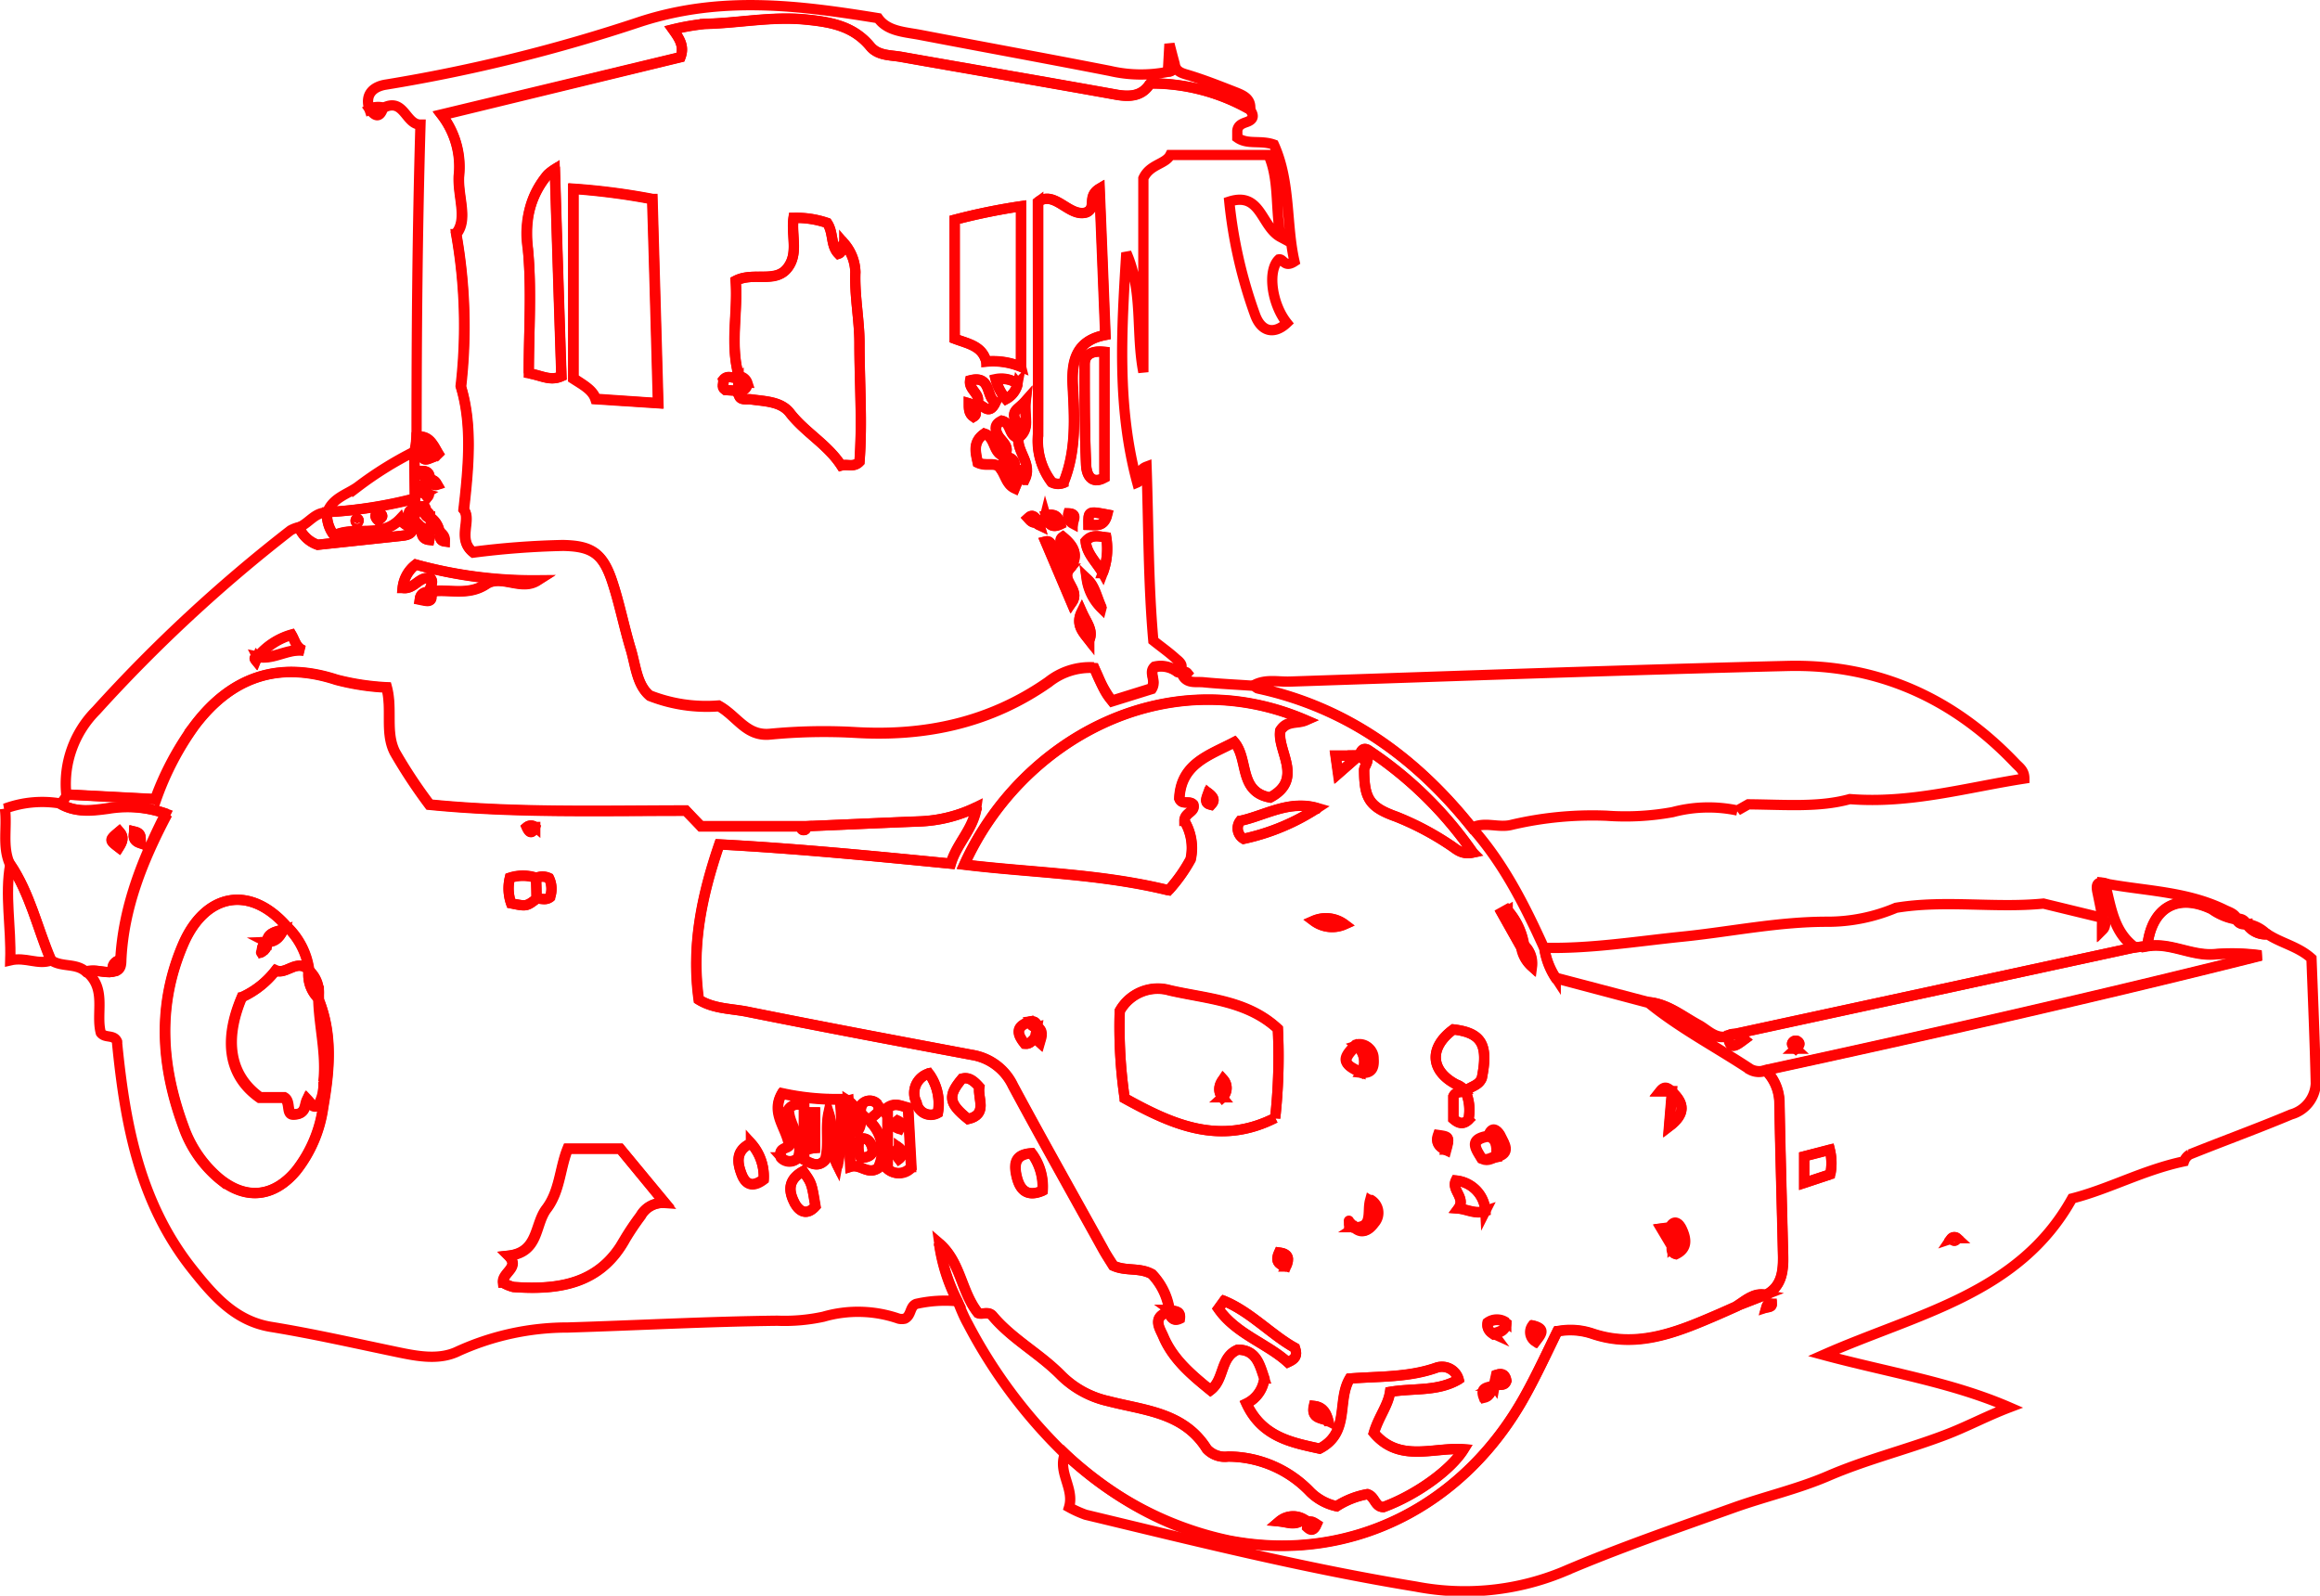 <svg xmlns="http://www.w3.org/2000/svg" width="226" height="155.46" viewBox="0 0 226 155.46"><defs><style>.cls-1{fill:none;stroke:#ff0303;}</style></defs><g id="Layer_2" data-name="Layer 2"><g id="Layer_1-2" data-name="Layer 1"><g id="Group"><g id="roller-operator"><path id="Shape" class="cls-1" d="M114.41,6.15c.09.68.48.91,1.14,1.1,1.63.48,3.21,1.11,4.8,1.73.75.3,1.56.63,1.43,1.71a19.28,19.28,0,0,0-9.73-2.55c-.75,1.23-1.92,1.34-3.32,1.09-7-1.26-14-2.45-21-3.69-1-.18-2.2-.12-2.94-1-1.64-2-3.82-2.38-6.24-2.62-3.35-.34-6.6.35-9.9.42a23,23,0,0,0-3.09.54c.63.88,1.14,1.63.73,2.7L43.05,11.23a8.29,8.29,0,0,1,1.67,6c-.1,2,.91,4.19-.26,5.58a51.55,51.55,0,0,1,.46,14.88c1.09,3.6.79,7.56.28,12,.8.95-.67,2.91.91,4.15a81.12,81.12,0,0,1,8.74-.66c2.73.05,3.85.72,4.75,3.34.76,2.22,1.19,4.55,1.87,6.78.49,1.63.59,3.46,1.84,4.51a15.21,15.21,0,0,0,6.73,1c1.76,1,2.65,3,5,2.75a54.62,54.62,0,0,1,8.19-.17c6.87.42,13.21-.91,18.93-4.91a6.45,6.45,0,0,1,4.44-1.4,13.66,13.66,0,0,0,1.75,3.25l3.85-1.2c.52-.83-.34-1.54.32-2.13a2.63,2.63,0,0,1,2.15.46l.45.16h0c.4,1.06,1.37.77,2.13.85,1.64.16,3.3.23,4.94.35.12.08.23.23.36.26,8.69,1.88,15.43,6.77,20.89,13.62,3.07,3.47,5.12,7.56,7,11.71a7.06,7.06,0,0,0,1.11,2.9l9.05,2.4c3.07,2.5,6.59,4.33,9.88,6.51a1.82,1.82,0,0,0,1.53.09,4.57,4.57,0,0,1,1.32,3c.09,5.06.25,10.12.36,15.18,0,1.48-.17,2.88-1.67,3.68-1.17-.23-2,.53-2.83,1.1-.83.37-1.65.74-2.48,1.09-3.71,1.58-7.43,3-11.56,1.6a6.74,6.74,0,0,0-3.45-.24c-1,2.06-2,4.18-3.11,6.22-6,10.92-17.17,16.42-28.85,14.18-6.19-1.18-11.37-4.28-16-8.47a49.62,49.62,0,0,1-9.46-12.68c-.4-.71-.7-1.48-1-2.22a17.88,17.88,0,0,1-1.78-5.63c2.11,1.82,2.14,4.72,3.8,6.79.42.19,1-.22,1.42.29,1.92,2.28,4.59,3.67,6.65,5.77a9.42,9.42,0,0,0,4.59,2.54c3.47.91,7.35,1.07,9.59,4.66a2.39,2.39,0,0,0,2.07.74,11.13,11.13,0,0,1,8.06,3.47,5.27,5.27,0,0,0,2.54,1.37,8.18,8.18,0,0,1,3-1.18c.75.21.73,1.26,1.56,1.26,3.23-1.19,6.59-3.64,7.82-5.63-2.94-.23-6.26,1.36-8.75-1.6.46-1.54,1.37-2.65,1.58-4,2.31-.39,4.62,0,6.67-1.21a1.67,1.67,0,0,0-2.11-1.16c-2.73,1-5.64.85-8.49,1.07-1.29,2.17.08,5.26-2.94,6.83-2.69-.59-5.61-1.12-7.12-4.4a3.09,3.09,0,0,0,1.74-2.44c-.45-1.31-.76-2.79-2.59-2.8-1.75.75-1.26,2.89-2.66,3.95-1.85-1.51-3.64-3-4.59-5.24-.31-.74-1.13-1.82.42-2.37.3.38.45,1,1.18.65.14-.88-.66-.63-1-.88a6.37,6.37,0,0,0-1.7-3.47c-1.22-.68-2.53-.25-3.77-.83-.3-.48-.67-1-1-1.64-2.93-5.29-5.91-10.57-8.77-15.89a5.35,5.35,0,0,0-4-3c-7.28-1.37-14.56-2.73-21.84-4.2-1.58-.32-3.3-.26-4.77-1.18-.73-5.19.24-10,2-15.13,7.65.41,15,1.14,22.55,1.88.6-2,2.2-3.35,2.51-5.51a13.84,13.84,0,0,1-5.65,1.39c-3.64.15-7.24.32-10.86.46l-.55,0H68.28L66.81,79c-8.53,0-16.73.23-25-.59a50.82,50.82,0,0,1-3.36-5.09c-1-1.91-.23-4.17-.81-6.33a23,23,0,0,1-4.89-.75c-5.63-1.84-10.2-.31-13.8,4.43a28.53,28.53,0,0,0-3.85,7.2l-8.64-.46a10.11,10.11,0,0,1,2.91-8.19A147,147,0,0,1,28.3,51.67a2.9,2.9,0,0,1,.82-.31,3.09,3.09,0,0,0,1.82,1.71l8-.85c.6-.07,1.23-.1,1.32-.91l.17-1.26a.47.47,0,0,1,0-.43c0-.34,0-.68,0-1l-.06-4.55.2-1.32,2.37,1.82c-.64-.87-.9-2.21-2.36-2,0-10.08.08-20.15.38-30.43-1.47,0-1.59-2.69-3.64-1.62a1.81,1.81,0,0,0-1.33.13c-.5-1.5.42-2.23,1.62-2.41A159,159,0,0,0,62.42,2.1C70.24-.42,77.68.49,85.54,1.77c.91,1.29,2.58,1.34,4.1,1.63C95.8,4.58,102,5.71,108.13,6.91a13.31,13.31,0,0,0,5.62.09C114.32,7,114.36,6.55,114.41,6.15ZM41.39,50c.07.26.2.46.51.4a1.5,1.5,0,0,0,.91,1.36c.15.32-.17.91.51,1,0-.51-.29-.71-.54-1a2,2,0,0,0-.91-1.36.55.55,0,0,0-.35-.56c-.05-.26,0-.57-.46-.51a.44.44,0,0,0,0,.4.42.42,0,0,0,.32.24Zm0-1.87.24.32c.22-.27.08-.35-.18-.38a.57.57,0,0,0-.32-.67C40.88,47.76,41.06,48,41.44,48.1Zm90.06,71,.45.46c.8.72,1.4.24,1.86-.38a1.48,1.48,0,0,0-.3-2.25c-.3,1.11.32,2.7-1.58,2.65l-.45-.45,0-.13ZM41.9,46.73c.15.27.22.65.7.5-.17-.3-.35-.53-.72-.48,0-.46-.09-.85-.71-.87C41.06,46.49,41.56,46.55,41.9,46.73ZM101,100c0-.45-.31-.55-.7-.48-1.51.5-1.18,1.3-.5,2.16.59.05.74-.36,1-.55l.46.42c.2-.65.36-1.2-.31-1.58Zm44.57,35c.37-.21,1,.15,1.17-.46-.09-.51-.31-.81-1-.59l-.22,1c-.46.25-1.39.11-1,1.15C145.29,136.05,145.2,135.34,145.6,135Zm2.61-42.7a3.14,3.14,0,0,0,1,1.83,2.36,2.36,0,0,0-.75-2.09,6.59,6.59,0,0,0-1.62-3.44l-.54.3Zm14.67,14c-.33-.23-.64-.62-1.13,0h1.15c-.09,1-.18,2.1-.29,3.43C164.27,108.51,164.06,107.45,162.88,106.36Zm0,15.11c0,.26-.1.6.35.73,1.15-.57,1-1.51.57-2.44-.19-.45-.62-1-1.11-.14l-.84.12Zm-30.32-17c1.05.12,1.27-.53,1.17-1.36a1.27,1.27,0,0,0-1.65-1.27c-1.39,1.37-1.31,1.84.48,2.63Zm13.19,8.24c1.45-.39.74-1.32.41-2-.2-.46-.76-1.11-1.16,0-2,.31-1.21,1.3-.67,2.2.64.24,1-.14,1.43-.22ZM25.07,64c1.58.34,3-.83,4.55-.59-.76-.26-.87-1-1.21-1.56a6.78,6.78,0,0,0-3.32,2.18c-.16,0-.44,0-.18.32ZM41.9,57.66c1.82-.3,3.67.45,5.45-.72,1.46-1,3.41.66,5-.36A43.54,43.54,0,0,1,40.5,55a3.36,3.36,0,0,0-1.27,2.28c1.17.16,1.64-1.28,2.75-.91.33.45-.21.85-.08,1.27-.45,0-.95.08-1,.75.71.1,1.46.4,1-.77ZM142.76,106.3c.46-.46,1.28-.5,1.59-1.27.66-3.25,0-4.41-2.77-4.74-2.39,1.75-2.27,4,.28,5.36a1.84,1.84,0,0,1,.88.65c-.4.14-.93,0-1.15.52V109c.48.4.91.59,1.46.09A4.58,4.58,0,0,0,142.76,106.3ZM132.41,73.59c1.51,0,.45,1,.48,1.42,0,2.79.5,3.62,3.12,4.55a28.32,28.32,0,0,1,5.2,2.73c.61.38,1.12,1,2.28.77a37.6,37.6,0,0,0-10.12-9.93c-.53-.38-.81,0-.91.49h-2.34c.07.51.16,1.11.26,1.76ZM113.84,86.73a15.46,15.46,0,0,0,2.16-3,5.1,5.1,0,0,0-.6-3.72c0-.86,1.08-.86.86-1.62-.38-.42-1.12.09-1.36-.57.14-3.42,2.92-4.22,5.36-5.5,1.41,1.67.4,4.84,3.48,5.39,3.34-1.78.62-4.58,1-6.53.68-1,1.63-.62,2.48-1-13.73-5.91-27.85,2-33.27,14.07,6.65.8,13.3.88,19.93,2.51Zm10.38,22.18a55,55,0,0,0,.26-8.7c-3-2.79-6.86-2.91-10.5-3.74a4.26,4.26,0,0,0-4.9,2,48,48,0,0,0,.48,8.51C114.22,109.58,118.84,111.64,124.22,108.91Zm-5,17.83-.55.76c1.72,2.47,4.7,3.35,6.77,5.22.67-.31,1-.6.69-1.4-2.28-1.27-4.25-3.47-6.88-4.58Zm9.1-48c-2.8-.81-5.14.74-7.51,1.23a1.19,1.19,0,0,0,.33,1.75,21.25,21.25,0,0,0,7.2-3ZM144.69,118a3.18,3.18,0,0,0-2.88-3c-.45.94,1,1.66.24,2.73.88.06,1.63.57,2.66.23Zm-3.83-6c.34-1.27.34-1.27-.78-1.43-.23.65,0,1.08.8,1.43Zm4.59,17.9c.61-.17,1.2-.29,1.28-1.06a1.55,1.55,0,0,0-1.82,0,1,1,0,0,0,.57,1.1ZM130.94,90.06a3,3,0,0,0-3-.35,3,3,0,0,0,3,.35Zm-1.55,48.39c-.19-.72-.45-1.37-1.41-1.48-.29,1.29.82,1.16,1.44,1.48Zm-4.12-15.06c.34-.78.26-1.25-.68-1.37-.37.81-.09,1.18.7,1.37Zm24,5.75a1.08,1.08,0,0,0,.27,1.54c.53-.65,1-1.23-.25-1.54ZM117.69,77.25c-.22.61-.4,1,.26,1.16.41-.4.36-.69-.23-1.15ZM41,51.31c.07.66,0,1.2.83,1.28.14-.56-.14-.92-.81-1.26ZM127,148a2.07,2.07,0,0,0-2.38.22C125.59,148.3,126.19,148.64,127,148Zm1.24.53c-.5-.33-.86-.45-.91.27.34.32.62.39.91-.27ZM41,43.64c.12.93.09,1.33.94,1Z"/><path id="Shape-2" data-name="Shape" class="cls-1" d="M78.58,80.5c3.64-.16,7.24-.33,10.86-.46a13.8,13.8,0,0,0,5.67-1.41c-.31,2.16-1.91,3.49-2.51,5.51-7.5-.74-14.9-1.46-22.55-1.87-1.73,5.07-2.71,9.93-2,15.12,1.47.91,3.18.86,4.77,1.19,7.28,1.46,14.56,2.83,21.83,4.19a5.37,5.37,0,0,1,4,3c2.87,5.33,5.84,10.6,8.77,15.9.33.59.7,1.15,1,1.64,1.24.57,2.55.14,3.77.82a6.37,6.37,0,0,1,1.7,3.47l-.17.23c-1.54.53-.72,1.63-.41,2.38.94,2.21,2.73,3.72,4.59,5.23,1.4-1.06.9-3.19,2.66-3.95,1.82,0,2.14,1.49,2.59,2.81a3.15,3.15,0,0,1-1.74,2.44c1.51,3.27,4.43,3.8,7.12,4.39,3-1.55,1.65-4.64,2.94-6.83,2.84-.22,5.73-.11,8.48-1.07a1.69,1.69,0,0,1,2.12,1.16c-2.05,1.19-4.36.82-6.67,1.21-.19,1.34-1.14,2.44-1.58,4,2.49,2.94,5.81,1.36,8.75,1.59-1.23,2-4.59,4.44-7.82,5.63-.84,0-.81-1-1.56-1.26a8.36,8.36,0,0,0-3,1.18,5.26,5.26,0,0,1-2.55-1.37,11.05,11.05,0,0,0-8-3.47,2.4,2.4,0,0,1-2.07-.74c-2.24-3.58-6.12-3.76-9.59-4.66a9.47,9.47,0,0,1-4.65-2.51c-2.06-2.1-4.73-3.5-6.65-5.77-.43-.51-1-.1-1.42-.29-1.66-2.07-1.69-5-3.79-6.79a17.88,17.88,0,0,0,1.78,5.63,12.76,12.76,0,0,0-4,.26c-.64.25-.45,1.12-1.11,1.44a1.31,1.31,0,0,1-.59,0,12.1,12.1,0,0,0-7.34-.19,17.87,17.87,0,0,1-4.49.39c-6.8.08-13.59.45-20.38.66a25.8,25.8,0,0,0-10.71,2.31c-1.85.91-4,.49-6,.07-4.09-.85-8.12-1.77-12.23-2.44-3.35-.55-5.45-2.84-7.51-5.43-5.27-6.53-6.69-14.22-7.48-22.19a.85.85,0,0,0,0-.17c-.31-.74-1.17-.29-1.59-.86-.51-1.92.6-4.27-1.36-5.92.88-.35,1.77.16,2.65-.05.68-.12.7-.63.71-1.16.24-5.06,2.09-9.66,4.48-14.18a11.44,11.44,0,0,0-5.77-.51c-1.57.21-3.14.4-4.6-.49l.66-.91,8.64.45A28.47,28.47,0,0,1,19,70.64c3.6-4.74,8.19-6.27,13.8-4.43a24.38,24.38,0,0,0,4.89.74c.58,2.15-.16,4.42.81,6.33a47.67,47.67,0,0,0,3.37,5.09c8.21.82,16.41.59,24.94.58l1.47,1.57H78c0,.23.13.43.4.33C78.52,80.82,78.54,80.62,78.58,80.5ZM52.27,87.56c.42-.06.87.19,1.31-.16a2.43,2.43,0,0,0-.1-1.87,1.49,1.49,0,0,0-1.27,0,4.23,4.23,0,0,0-2.54,0A4.4,4.4,0,0,0,49.79,88C51.3,88.31,51.3,88.31,52.27,87.56ZM31,97.26a2.86,2.86,0,0,0-.91-2.74,7.17,7.17,0,0,0-2.23-4.31c-3.52-4-7.83-3.19-10,1.7-2.61,6-2.19,11.94,0,17.88a11.56,11.56,0,0,0,3.43,5c2.62,2.17,5.36,1.88,7.54-.72a12.86,12.86,0,0,0,2.63-6.2C32.08,104.33,32.42,100.74,31,97.26Zm33.79,19.92-4.38-5.28H55.28c-.78,1.94-.75,4.13-2.08,5.87-1.16,1.52-.74,4.23-3.69,4.56,1.17,1.17-.65,1.61-.52,2.64a4.32,4.32,0,0,0,1,.41c4.43.31,8.47-.28,10.88-4.69a26.08,26.08,0,0,1,1.52-2.25,2.43,2.43,0,0,1,2.31-1.24Zm16.83-3.67a21.28,21.28,0,0,0,.23-6.44,24.85,24.85,0,0,1-5.65-.57c-1.12,1.93.49,3.36.72,5.08-.22.32-1.11.19-.8,1.17a1.11,1.11,0,0,0,1.66,0c.59-1.73-.91-3.08-.94-4.71a1.11,1.11,0,0,1,1.51-.29V113c.81.41,1.43.72,2.07,0,.41-1.43,0-3,.33-4.55.55,1.7,0,3.47.84,5.12Zm1.05-6.3c.15,2.1.07,4.18.2,6.46,1-.31,1.64.81,2.68.15a3.88,3.88,0,0,0-.77-4.55c.08-.73,1.22-.7.74-1.68a1,1,0,0,0-1.43-.11c-.55.82.11,1.82-.49,2.67-.46-1,.23-2.17-1-2.92Zm3.82,6.66a1.62,1.62,0,0,0,2.31-.1c-.1-1.84-.21-3.82-.31-5.81-.76-.23-1.29-.55-2,0ZM101.58,116a5.45,5.45,0,0,0-1.06-3.64c-1.65.09-1.73,1.13-1.47,2.25s.89,2.1,2.5,1.41ZM95.4,105.9c-.56-.63-1-1-1.68-.82-1.42,1.69-1.32,2.41.59,3.94C96.27,108.56,95.21,107,95.4,105.9Zm-22.25,5.47c-1.53.71-1.34,1.88-.91,3s1.16,1.26,2.15.49a4.82,4.82,0,0,0-1.24-3.51Zm5.08,2.73c-1.56.86-1.4,2-.78,3.16.45.82,1.18,1.17,2,.26C79.07,115.26,79.07,115.26,78.23,114.1Zm12.28-9.53a2,2,0,0,0-1.21,2.87,1.4,1.4,0,0,0,2.07,1,5,5,0,0,0-.88-3.85Zm-38.37-24a.64.64,0,0,0-.82,0c.26.61.53.66.8,0Z"/><path id="Shape-3" data-name="Shape" class="cls-1" d="M114.62,65.39a2.58,2.58,0,0,0-2.15-.45c-.65.59.21,1.3-.32,2.12l-3.85,1.2c-.91-1-1.15-2.17-1.75-3.25a6.52,6.52,0,0,0-4.43,1.4c-5.72,4-12.07,5.33-18.93,4.91a54.62,54.62,0,0,0-8.19.17c-2.31.21-3.18-1.76-5-2.76a15,15,0,0,1-6.73-1c-1.25-1.05-1.36-2.88-1.84-4.51-.68-2.25-1.12-4.56-1.87-6.78-.91-2.62-2-3.29-4.75-3.34a81.31,81.31,0,0,0-8.75.66c-1.6-1.24-.12-3.19-.91-4.15.51-4.4.82-8.36-.28-12a51.55,51.55,0,0,0-.45-14.88c1.15-1.39.16-3.53.26-5.58a8.29,8.29,0,0,0-1.68-6L66.28,5.56c.41-1.07-.11-1.82-.74-2.7a23.1,23.1,0,0,1,3.1-.54c3.29-.07,6.55-.76,9.89-.42,2.43.24,4.6.65,6.24,2.62.75.91,1.91.84,2.94,1,7,1.24,14,2.43,21,3.69,1.39.25,2.57.14,3.32-1.09a19.33,19.33,0,0,1,9.73,2.55c.36.51.45.94-.29,1.21-.42.15-.88.29-.94.86,0,.22,0,.45,0,.67,1,.72,2.25.21,3.57.68,1.65,3.65,1.17,7.74,2,11.38-1,.66-1.06-.29-1.52-.2-1.13,1.06-.71,4.32.78,6.19-1.21,1.15-2.5.91-3.11-.82a45.83,45.83,0,0,1-2.5-11c3.1-1,3.09,2.44,5,3.46-.53-2.87-.12-5.61-1.18-8H114c-.46.91-2,.89-2.62,2.27V36.26c-.75-3.86,0-7.89-1.66-11.64-.46,7.5-.94,15,1.06,22.39.55-.23-.13-1.16.91-1.55.2,5.7.16,11.31.66,16.95.72.58,1.52,1.14,2.24,1.8C115,64.53,115.48,65,114.62,65.39ZM101.19,50.72c-.29.17-.26.29.07.45l-.12-.41c-.29-.25-.49-.79-1-.29.31.36.6.65,1.07.26ZM95.11,39.45c.59-.32,1.16,1.26,1.89-.29-1-.38-.36-2.66-2.5-2.11-.19,1,1.25,1.39.6,2.39-.3.24-.46-.09-.72-.16,0,.51,0,1,.45,1.33C95.36,40.31,94.77,39.78,95.11,39.45Zm9.1,15.93c.94-1.33.36-2.24-.68-3.09-.62.43.31.91-.26,1.25-.91.52-.63-1-1.44-.79l2.55,6c1-1.33-1.18-2.17-.15-3.37Zm-5-12.74c-1-.12-.68-1.45-1.63-1.66-.62.31-.76.66-.38,1.39s1.28,1.14.62,2.08c-1.14-.28-.82-1.82-1.95-2.19-1.16.8-.84,1.85-.63,2.83.78.38,1.52,0,2,.34.7.67.7,1.74,1.61,2.16l.34-.86c.23-.31.52.06.6,0,.81-1.6-.76-2.69-.59-4.12,1.2-.87.52-2,.7-3.56-.63.71-1.09.83-1.12,1.37C98.79,41.21,100,41.72,99.21,42.64ZM72,36.72c-.46.33-1-.3-1.51.28.09.29-.23.68.2,1l1.3.08c-.16,1.06.66.77,1.18.84,1.37.19,2.92.2,3.78,1.31,1.49,1.9,3.68,3.07,5,5.13.59-.17,1.22.22,1.78-.36.29-3.81,0-7.66,0-11.5,0-2.27-.49-4.63-.4-7a4.46,4.46,0,0,0-1.08-2.77c-.46.24-.06.82-.57,1-.79-.8-.45-2-1.1-3a9,9,0,0,0-3.27-.49c-.25,1.73.51,3.58-.64,4.94s-3.34.3-5,1.18C71.88,30.45,71.06,33.6,72,36.72Zm-7.86,2.55c-.19-6.75-.38-13.24-.57-19.89a64.15,64.15,0,0,0-7.69-1V36.85c1,.67,1.87,1.13,2.17,2Zm37-19.61c0,7.74,0,15.2,0,22.67A6.75,6.75,0,0,0,102.44,47a1.39,1.39,0,0,0,1.13.06c1.3-3.14,1.08-6.37.91-9.53-.12-2.49.4-4.36,3.18-4.89-.19-4.76-.37-9.38-.57-14.26-1.27.76-.22,1.83-1.26,2.31-1.67.56-3.08-2.23-4.73-1ZM99.46,35.71V20.09A60.14,60.14,0,0,0,93,21.41V33c1.31.51,2.69.71,3.08,2.24a7.15,7.15,0,0,1,3.39.51Zm-47.95.65c1.29.23,2.09.77,3.19.3-.22-6.67-.43-13.33-.64-20.19a4.51,4.51,0,0,0-.69.53c-1.82,2.11-2.22,4.42-1.94,7.25.38,4,.08,8,.08,12.12Zm56.08-2.09c-1.36-.14-1.92.33-1.93,1.21,0,3.25,0,6.51.14,9.76,0,.91.46,2,1.79,1.29Zm-.17,21.57a6.65,6.65,0,0,0,.33-3.49c-.73-.09-1.37-.32-2,.38C105.86,54,106.82,54.77,107.42,55.84Zm-1.31,6.54c.43-1-.28-1.75-.74-2.79-.62,1.25.12,2,.74,2.8Zm-7-25A2.7,2.7,0,0,0,97,36.93,4.81,4.81,0,0,0,98,38.87a2.14,2.14,0,0,0,1.12-1.5Zm8.19,21.84c-.55-1.18-.68-2.17-1.45-2.84a5,5,0,0,0,1.44,2.88Zm.53-9.1c-1.81-.34-1.81-.34-1.81,1,.66,0,1.5.32,1.81-1Zm-6,.07c.25.86.58,1.3,1.44.88-.18-.56-.38-1.09-1.45-.84Zm2.66.73c.09-.4.38-.88-.42-.91a.86.86,0,0,0,.42,1Z"/><path id="Shape-4" data-name="Shape" class="cls-1" d="M103.75,141.61a32.89,32.89,0,0,0,16,8.47c11.68,2.24,22.82-3.24,28.85-14.18,1.13-2,2.1-4.16,3.12-6.22a6.7,6.7,0,0,1,3.44.24c4.14,1.37,7.86,0,11.57-1.6.83-.35,1.65-.72,2.48-1.09l2.83-1.1c1.5-.8,1.7-2.2,1.67-3.68-.12-5.06-.27-10.12-.36-15.18a4.56,4.56,0,0,0-1.31-3c16.12-3.5,32.21-7.13,48.21-11.16a21.07,21.07,0,0,0-4.42-.13c-2.3.24-4.36-1.17-6.65-.78.41-3.77,2.93-5.21,6.28-3.61a5.61,5.61,0,0,0,2.47,1l0,0c.16.45.54.51,1,.45h0a2.13,2.13,0,0,0,2,1c1.32.86,2.95,1.17,4.24,2.33.15,4,.33,8.13.42,12.2a3.29,3.29,0,0,1-2.4,3c-3.26,1.37-6.6,2.58-9.88,3.9a1.25,1.25,0,0,0-.55.67c-4,.85-7.27,2.69-10.91,3.62-5.17,9.32-15.09,11.2-24.22,15.24,6.33,1.71,12.43,2.64,18.12,5.11-2.24.85-4.23,1.93-6.36,2.73-3.74,1.41-7.63,2.37-11.29,3.95-3,1.29-6.15,2-9.2,3.09-5.58,2-11.19,3.92-16.65,6.26a25.11,25.11,0,0,1-14.32,1.43c-10.86-1.77-21.51-4.44-32.18-7a11.06,11.06,0,0,1-1.61-.73C104.69,145,103,143.43,103.75,141.61Zm72-26.37,2.55-.84a5.55,5.55,0,0,0-.05-2.4l-2.5.65Zm-3.67,12.14c.36-.06.53-.11.52-.37-.23,0-.42-.09-.55.38Zm18-6.7c.21.22.41.28.58-.05a.42.42,0,0,0-.32-.11.39.39,0,0,0-.29.17Z"/><path id="Path" class="cls-1" d="M143.4,80.64c-5.46-6.85-12.2-11.75-20.89-13.63-.13,0-.24-.17-.36-.26,1.13-.63,2.38-.3,3.56-.35,16.12-.54,32.24-1.12,48.37-1.52,8.8-.22,16.22,3.12,22.28,9.51.34.36.84.66.84,1.46-5.58.86-11.07,2.47-17,2-3,.83-6.21.54-9.89.51l-1.06.6a13.59,13.59,0,0,0-6.31.16,25.59,25.59,0,0,1-6.45.35,34.37,34.37,0,0,0-9.21.88C146,80.7,144.64,80,143.4,80.64Z"/><path id="Path-2" data-name="Path" class="cls-1" d="M160.61,97.63l-9.06-2.38a7.3,7.3,0,0,1-1.11-2.91c4.55.1,9.05-.64,13.57-1.1s9.24-1.45,14-1.44a17.06,17.06,0,0,0,6.69-1.36c4.78-.79,9.6.06,14.36-.41l5.77,1.4c0,.32,0,.65,0,1.16a.79.79,0,0,0,0-1.13c-.17-.86-.34-1.72-.52-2.58-.12-.6-.08-1.06.74-.84.61,2.28.82,4.7,2.93,6.25l-39.54,8.55v.06c-1.2.42-2-.49-2.86-1C163.9,99,162.51,97.82,160.61,97.63Z"/><path id="Shape-5" data-name="Shape" class="cls-1" d="M11,94.65c-.88.21-1.77-.29-2.65,0-1-.87-2.4-.38-3.42-1.14-1.31-3.13-2-6.51-4-9.39-.72-1.72-.22-3.5-.45-5.34a10.53,10.53,0,0,1,5.28-.52c1.46.89,3,.71,4.6.49a11.55,11.55,0,0,1,5.77.51C13.81,83.83,12,88.43,11.72,93.5,11.19,93.69,10.87,94,11,94.65Zm.56-12.08c.35-.53.55-1,.05-1.57-1,.84-1,.84-.05,1.57ZM13.07,81c0,.49-.21.91.66,1.18-.1-.5.19-1-.66-1.18Z"/><path id="Path-3" data-name="Path" class="cls-1" d="M207.91,92.31c-2.11-1.55-2.31-4-2.93-6.25,3.94.75,8,.75,11.73,2.58.46.23,1,.35,1.22.91a5.85,5.85,0,0,1-2.47-1c-3.35-1.6-5.87-.16-6.28,3.61Z"/><path id="Path-4" data-name="Path" class="cls-1" d="M1,84.17c1.91,2.88,2.65,6.26,4,9.39-1.29.49-2.48-.36-4,0C1.1,90.25.45,87.24,1,84.17Z"/><path id="Path-5" data-name="Path" class="cls-1" d="M40.35,44l.06,4.55a43.08,43.08,0,0,1-8.52,1.34l0,0c.5-1.36,1.9-1.72,2.93-2.44A35.18,35.18,0,0,1,40.35,44Z"/><path id="Path-6" data-name="Path" class="cls-1" d="M40.28,51.31c-.09.82-.72.85-1.33.91l-8,.86a3,3,0,0,1-1.82-1.71c1-.42,1.57-1.52,2.79-1.43l-.06,0a3.32,3.32,0,0,0,.7,2.25c2-1,4.59.36,6.45-1.62A1.34,1.34,0,0,0,40.28,51.31Z"/><path id="Path-7" data-name="Path" class="cls-1" d="M40.56,42.54c1.45-.23,1.73,1.11,2.37,2L40.55,42.7Z"/><path id="Path-8" data-name="Path" class="cls-1" d="M36,10.63a1.76,1.76,0,0,1,1.33-.14C37,11.57,36.5,11.33,36,10.63Z"/><path id="Path-9" data-name="Path" class="cls-1" d="M114.41,6.15c0,.4-.09.81-.64.82l.15-2.69C114.17,5.27,114.29,5.71,114.41,6.15Z"/><path id="Path-10" data-name="Path" class="cls-1" d="M220.82,91a2.11,2.11,0,0,1-2-1,3.49,3.49,0,0,1,2,1Z"/><path id="Path-11" data-name="Path" class="cls-1" d="M115.08,65.56h0a.39.39,0,0,1,.3-.12.37.37,0,0,1,.29.14C115.46,65.81,115.27,65.68,115.08,65.56Z"/><path id="Path-12" data-name="Path" class="cls-1" d="M218.83,90c-.42,0-.79,0-1-.45A.8.8,0,0,1,218.83,90Z"/><path id="Path-13" data-name="Path" class="cls-1" d="M113.85,86.73c-6.63-1.63-13.3-1.71-19.93-2.51,5.42-12,19.55-20,33.27-14.07-.85.36-1.82-.05-2.48,1-.35,2,2.37,4.75-1,6.53-3.08-.55-2.07-3.72-3.48-5.39-2.44,1.28-5.22,2.08-5.36,5.5.25.66,1,.15,1.36.57.22.76-.87.76-.86,1.62a5.1,5.1,0,0,1,.6,3.72A15.41,15.41,0,0,1,113.85,86.73Z"/><path id="Shape-6" data-name="Shape" class="cls-1" d="M207.91,92.31l1.27-.15c2.28-.39,4.35,1,6.65.78a21.05,21.05,0,0,1,4.42.13c-16,4-32.1,7.66-48.21,11.16a1.82,1.82,0,0,1-1.53-.09c-3.29-2.18-6.82-4-9.88-6.51,1.89.19,3.29,1.41,4.85,2.3.86.51,1.63,1.42,2.86,1,.18,1.43.73,1,1.59.35-.61-.5-1-.7-1.53-.41Zm-33,9.86c.3-.28.53-.48.18-.73a.35.35,0,0,0-.37,0C174.4,101.69,174.64,101.89,174.94,102.17Z"/><path id="Shape-7" data-name="Shape" class="cls-1" d="M124.22,108.91c-5.39,2.73-10,.67-14.66-1.89a48,48,0,0,1-.48-8.51,4.22,4.22,0,0,1,4.9-2c3.64.83,7.53,1,10.5,3.74a55,55,0,0,1-.26,8.7Zm-5.15-2a1.26,1.26,0,0,0,.08-1.78c-.43.67-.54,1.2-.07,1.78Z"/><path id="Path-14" data-name="Path" class="cls-1" d="M132.44,73.61c.11-.54.4-.86.91-.49a37.79,37.79,0,0,1,10.12,9.94c-1.15.26-1.65-.39-2.28-.77A27.5,27.5,0,0,0,136,79.56c-2.61-.94-3.09-1.77-3.12-4.55,0-.4,1-1.46-.47-1.43Z"/><path id="Path-15" data-name="Path" class="cls-1" d="M142.74,106.3a1.84,1.84,0,0,0-.88-.65c-2.56-1.32-2.67-3.61-.28-5.36,2.77.33,3.43,1.49,2.77,4.74-.31.77-1.12.8-1.59,1.27Z"/><path id="Path-16" data-name="Path" class="cls-1" d="M41.9,57.66c-.13-.43.4-.82.08-1.28-1.12-.35-1.58,1.09-2.76.91A3.24,3.24,0,0,1,40.5,55a43.53,43.53,0,0,0,11.86,1.53c-1.62,1-3.57-.59-5,.36-1.82,1.19-3.66.43-5.45.72Z"/><path id="Shape-8" data-name="Shape" class="cls-1" d="M40.28,51.31A1.32,1.32,0,0,1,39,50.52c-1.86,2-4.4.65-6.45,1.63a3.31,3.31,0,0,1-.7-2.25,44.08,44.08,0,0,0,8.54-1.3l0,1c-.33.06-.68.09-.54.66l.55-.23Zm-3.43-.59c.13-.23.83-.38-.07-.91-.12.29-.42.44.07.91ZM34.78,51c.06-.11.18-.25.15-.34s-.22-.2-.28,0,.08.23.13.34Z"/><path id="Path-17" data-name="Path" class="cls-1" d="M119.25,126.74c2.63,1.11,4.6,3.31,6.91,4.58.26.8,0,1.09-.7,1.4-2.06-1.87-5-2.73-6.76-5.22Z"/><path id="Path-18" data-name="Path" class="cls-1" d="M128.34,78.72a21.36,21.36,0,0,1-7.17,3,1.18,1.18,0,0,1-.34-1.75C123.2,79.46,125.54,77.91,128.34,78.72Z"/><path id="Path-19" data-name="Path" class="cls-1" d="M144.71,118c-1,.34-1.78-.17-2.64-.25.78-1-.71-1.77-.24-2.73A3.18,3.18,0,0,1,144.71,118Z"/><path id="Path-20" data-name="Path" class="cls-1" d="M142.74,106.3h0a4.57,4.57,0,0,1,.29,2.82c-.53.5-1,.31-1.46-.09v-2.22C141.81,106.29,142.34,106.44,142.74,106.3Z"/><path id="Path-21" data-name="Path" class="cls-1" d="M25.07,64a6.65,6.65,0,0,1,3.32-2.18c.34.58.45,1.3,1.21,1.55-1.6-.24-3,.91-4.55.59Z"/><path id="Path-22" data-name="Path" class="cls-1" d="M145.8,112.73c-.42.07-.79.46-1.41.19-.54-.91-1.37-1.89.66-2.2C146,111.14,145.71,112,145.8,112.73Z"/><path id="Path-23" data-name="Path" class="cls-1" d="M132.6,104.51c-1.79-.79-1.87-1.26-.45-2.63A2.05,2.05,0,0,1,132.6,104.51Z"/><path id="Path-24" data-name="Path" class="cls-1" d="M100.84,101.15c-.3.19-.46.61-1,.55-.69-.86-1-1.65.5-2.15.11.33.29.57.69.48l0,0Z"/><path id="Path-25" data-name="Path" class="cls-1" d="M162.74,119.62c.48-.83.91-.3,1.11.14.42.91.58,1.87-.58,2.43-.45-.12-.31-.45-.34-.73l0,0a.94.94,0,0,0,0-1.42A1.07,1.07,0,0,0,162.74,119.62Z"/><path id="Path-26" data-name="Path" class="cls-1" d="M132.41,73.59l-2.07,1.79c-.09-.66-.18-1.25-.25-1.77h2.34Z"/><path id="Path-27" data-name="Path" class="cls-1" d="M132,119.56c1.9,0,1.28-1.54,1.58-2.65a1.48,1.48,0,0,1,.31,2.24c-.46.63-1.07,1.11-1.86.39Z"/><path id="Path-28" data-name="Path" class="cls-1" d="M162.88,106.36c1.17,1.1,1.37,2.15-.27,3.4.11-1.33.2-2.38.29-3.43Z"/><path id="Path-29" data-name="Path" class="cls-1" d="M140.88,112.08c-.8-.35-1-.78-.78-1.43C141.22,110.81,141.22,110.81,140.88,112.08Z"/><path id="Path-30" data-name="Path" class="cls-1" d="M132.6,104.51a2,2,0,0,0-.45-2.63,1.28,1.28,0,0,1,1.66,1.26C133.88,104,133.66,104.63,132.6,104.51Z"/><path id="Path-31" data-name="Path" class="cls-1" d="M145.48,130c-.51-.35-.64-.67-.56-1.1a1.53,1.53,0,0,1,1.82,0C146.67,129.69,146.08,129.81,145.48,130Z"/><path id="Path-32" data-name="Path" class="cls-1" d="M148.21,92.34,146.33,89l.54-.3a6.59,6.59,0,0,1,1.62,3.44A2.44,2.44,0,0,1,148.21,92.34Z"/><path id="Path-33" data-name="Path" class="cls-1" d="M131,90.06a2.94,2.94,0,0,1-3-.35A3,3,0,0,1,131,90.06Z"/><path id="Path-34" data-name="Path" class="cls-1" d="M129.42,138.45c-.62-.32-1.73-.19-1.41-1.48C128.94,137.07,129.23,137.73,129.42,138.45Z"/><path id="Path-35" data-name="Path" class="cls-1" d="M125.29,123.39c-.79-.19-1.05-.56-.68-1.37C125.55,122.14,125.63,122.61,125.29,123.39Z"/><path id="Path-36" data-name="Path" class="cls-1" d="M172,126.13l-2.83,1.1C170.06,126.66,170.85,125.9,172,126.13Z"/><path id="Path-37" data-name="Path" class="cls-1" d="M145.8,112.73c-.09-.73.2-1.6-.75-2,.4-1.1,1-.42,1.17,0C146.55,111.43,147.25,112.36,145.8,112.73Z"/><path id="Path-38" data-name="Path" class="cls-1" d="M145.6,135l.2-1.07c.64-.22.86.08.95.59-.22.61-.8.25-1.17.45Z"/><path id="Path-39" data-name="Path" class="cls-1" d="M149.34,129.14c1.3.31.78.87.28,1.54A1.07,1.07,0,0,1,149.34,129.14Z"/><path id="Path-40" data-name="Path" class="cls-1" d="M145.6,135c-.4.31-.31,1-1,1.17-.4-1,.53-.91,1-1.15Z"/><path id="Path-41" data-name="Path" class="cls-1" d="M162.74,119.62a1.07,1.07,0,0,1,.2.38,1.76,1.76,0,0,0,0,1.42l0,0-1-1.73Z"/><path id="Path-42" data-name="Path" class="cls-1" d="M117.72,77.26c.57.46.64.75.26,1.16C117.31,78.26,117.49,77.87,117.72,77.26Z"/><path id="Path-43" data-name="Path" class="cls-1" d="M41,51.33c.67.34.95.7.83,1.29C41.06,52.54,41.1,52,41,51.33Z"/><path id="Path-44" data-name="Path" class="cls-1" d="M41.87,57.66c.45,1.19-.31.91-1,.77.09-.66.57-.71,1-.74Z"/><path id="Path-45" data-name="Path" class="cls-1" d="M42.81,51.74c.25.25.58.45.53,1-.68-.09-.36-.67-.51-1Z"/><path id="Path-46" data-name="Path" class="cls-1" d="M127,148c-.84.68-1.43.34-2.38.22A2.07,2.07,0,0,1,127,148Z"/><path id="Path-47" data-name="Path" class="cls-1" d="M148.49,92.09a2.42,2.42,0,0,1,.75,2.08,3.2,3.2,0,0,1-1-1.82C148.33,92.25,148.41,92.17,148.49,92.09Z"/><path id="Path-48" data-name="Path" class="cls-1" d="M113.91,127.55c.36.26,1.16,0,1,.88-.73.37-.88-.27-1.18-.65Z"/><path id="Path-49" data-name="Path" class="cls-1" d="M128.27,148.49c-.29.67-.57.59-.91.27C127.41,148,127.77,148.16,128.27,148.49Z"/><path id="Path-50" data-name="Path" class="cls-1" d="M40.45,50.05l-.55.23c-.14-.57.21-.6.54-.66a.5.5,0,0,0,0,.43Z"/><path id="Path-51" data-name="Path" class="cls-1" d="M42.81,51.74a1.49,1.49,0,0,1-.91-1.37h0a2.07,2.07,0,0,1,.91,1.37Z"/><path id="Path-52" data-name="Path" class="cls-1" d="M78.58,80.5c0,.12-.06.32-.15.35-.27.1-.36-.09-.4-.33Z"/><path id="Path-53" data-name="Path" class="cls-1" d="M100.84,101.15,101,100c.67.37.51.91.31,1.58Z"/><path id="Path-54" data-name="Path" class="cls-1" d="M41.9,46.73c-.34-.18-.84-.23-.73-.85.62,0,.71.41.71.87Z"/><path id="Path-55" data-name="Path" class="cls-1" d="M162.91,106.33h-1.15c.49-.59.8-.2,1.13,0Z"/><path id="Path-56" data-name="Path" class="cls-1" d="M41.9,46.73c.36,0,.54.18.71.48-.45.15-.55-.22-.7-.5Z"/><path id="Path-57" data-name="Path" class="cls-1" d="M41,43.64l.94,1C41.09,45,41.12,44.57,41,43.64Z"/><path id="Path-58" data-name="Path" class="cls-1" d="M131.5,119.1l-.07-.1c-.07-.18,0,0,0,.13Z"/><path id="Path-59" data-name="Path" class="cls-1" d="M41.44,48.1c-.38-.13-.57-.34-.26-.73a.57.57,0,0,1,.32.67Z"/><path id="Path-60" data-name="Path" class="cls-1" d="M41.39,50a.44.44,0,0,1-.32-.26.46.46,0,0,1,0-.41c.41-.06.41.25.46.52Z"/><path id="Path-61" data-name="Path" class="cls-1" d="M101,100c-.41.09-.59-.15-.7-.48C100.7,99.47,101,99.56,101,100Z"/><path id="Path-62" data-name="Path" class="cls-1" d="M41.5,48c.26,0,.41.12.19.39l-.25-.32Z"/><path id="Path-63" data-name="Path" class="cls-1" d="M25.07,64l-.14.35c-.26-.31,0-.27.17-.32Z"/><path id="Path-64" data-name="Path" class="cls-1" d="M41.54,49.82a.54.54,0,0,1,.36.55h0a.42.42,0,0,1-.51-.39Z"/><polygon id="Path-65" data-name="Path" class="cls-1" points="131.5 119.1 131.95 119.56 131.95 119.56 131.5 119.1"/><path id="Shape-9" data-name="Shape" class="cls-1" d="M31,97.26c1.46,3.46,1.11,7.06.5,10.59a12.82,12.82,0,0,1-2.63,6.2c-2.18,2.61-4.92,2.89-7.54.73a11.65,11.65,0,0,1-3.43-5c-2.19-5.92-2.61-11.9,0-17.88,2.14-4.89,6.45-5.68,10-1.7a7.2,7.2,0,0,1,2.23,4.32h0c-1.17-1.19-2.19.48-3.25,0a8.62,8.62,0,0,1-3.29,2.6c-1.79,4.24-1.19,7.67,1.75,9.77h2.36c.71.39.12,1.71,1,1.65,1.16,0,1-.91,1.25-1.45.4.42.57.83,1.05.59.59-.69.46-1.55.56-2.37.32-2.73-.45-5.4-.49-8.12ZM25.52,92.7a.81.81,0,0,0,.46-.91c.66,0,1.18-.24,1.63-1.23-1,.26-1.56.41-1.62,1.25a.79.79,0,0,0-.45.91l-.1.07Z"/><path id="Path-66" data-name="Path" class="cls-1" d="M64.75,117.2a2.44,2.44,0,0,0-2.31,1.25,26.24,26.24,0,0,0-1.52,2.26c-2.41,4.4-6.45,5-10.88,4.68a3.64,3.64,0,0,1-1-.41c-.13-1,1.69-1.47.52-2.64,3-.32,2.53-3,3.69-4.55,1.33-1.74,1.3-3.94,2.08-5.87h5.09Z"/><path id="Shape-10" data-name="Shape" class="cls-1" d="M81.57,113.53c-.81-1.65-.29-3.42-.87-5.1-.33,1.52.08,3.11-.33,4.55-.65.76-1.26.45-2.07,0V107.8a1.1,1.1,0,0,0-1.51.28c0,1.63,1.53,3,.94,4.72a1.11,1.11,0,0,1-1.66,0c-.32-1,.58-.84.79-1.16-.22-1.72-1.82-3.15-.71-5.09a24.78,24.78,0,0,0,5.65.58A21.28,21.28,0,0,1,81.57,113.53Zm-2.38-1.66.2-.05v-3.46l-.37,0C79.09,109.56,79.15,110.72,79.19,111.87Z"/><path id="Shape-11" data-name="Shape" class="cls-1" d="M82.62,107.23c1.19.75.5,1.93.93,2.92.6-.84-.06-1.85.49-2.67a1,1,0,0,1,1.43.11c.48,1-.66,1-.74,1.68a3.89,3.89,0,0,1,.77,4.55c-1,.66-1.73-.45-2.68-.15C82.69,111.41,82.77,109.33,82.62,107.23Zm1.24,5.58c1.19-.06,1.37-.64.91-1.51a.84.84,0,0,0-1-.34A2.42,2.42,0,0,0,83.86,112.81Z"/><path id="Shape-12" data-name="Shape" class="cls-1" d="M86.44,113.89v-6c.71-.5,1.24-.18,2,0,.1,2,.2,4,.3,5.81A1.62,1.62,0,0,1,86.44,113.89ZM87.63,110c.18-.34.25-.64-.2-.83-.56.44-.29.66.2.81Zm-.06,1.82c-.46.36-.28.73,0,1.1a.69.69,0,0,0,0-1.12Z"/><path id="Path-67" data-name="Path" class="cls-1" d="M101.55,116c-1.61.69-2.24-.16-2.53-1.4s-.18-2.16,1.46-2.25A5.46,5.46,0,0,1,101.55,116Z"/><path id="Path-68" data-name="Path" class="cls-1" d="M95.4,105.9c-.19,1.14.87,2.66-1.09,3.12-1.91-1.53-2-2.27-.59-3.94C94.38,104.93,94.84,105.28,95.4,105.9Z"/><path id="Path-69" data-name="Path" class="cls-1" d="M73.15,111.39a4.86,4.86,0,0,1,1.25,3.54c-1,.76-1.74.58-2.15-.5S71.62,112.1,73.15,111.39Z"/><path id="Path-70" data-name="Path" class="cls-1" d="M78.23,114.1c.84,1.17.84,1.17,1.19,3.42-.79.91-1.52.56-2-.26C76.83,116.12,76.67,115,78.23,114.1Z"/><path id="Path-71" data-name="Path" class="cls-1" d="M90.49,104.57a5,5,0,0,1,.86,3.84,1.4,1.4,0,0,1-2.07-1A2,2,0,0,1,90.49,104.57Z"/><path id="Path-72" data-name="Path" class="cls-1" d="M52.27,87.56c-1,.75-1,.75-2.48.45a4.4,4.4,0,0,1-.12-2.51,4.08,4.08,0,0,1,2.54,0C52.23,86.2,52.25,86.87,52.27,87.56Z"/><path id="Path-73" data-name="Path" class="cls-1" d="M52.27,87.56c0-.69,0-1.37-.06-2a1.49,1.49,0,0,1,1.27,0,2.43,2.43,0,0,1,.1,1.87C53.14,87.75,52.69,87.5,52.27,87.56Z"/><path id="Path-74" data-name="Path" class="cls-1" d="M30.07,94.52A3,3,0,0,1,31,97.26h0A3.23,3.23,0,0,1,30.07,94.52Z"/><path id="Path-75" data-name="Path" class="cls-1" d="M11,94.65c-.16-.63.16-1,.71-1.15C11.73,94,11.71,94.52,11,94.65Z"/><path id="Path-76" data-name="Path" class="cls-1" d="M52.12,80.59c-.27.67-.54.62-.82,0a.64.64,0,0,1,.82,0Z"/><path id="Path-77" data-name="Path" class="cls-1" d="M72,36.72c-.91-3.13-.07-6.29-.34-9.38,1.71-.88,3.8.31,5-1.18s.39-3.18.64-4.94a9.23,9.23,0,0,1,3.27.49c.66.94.31,2.17,1.1,3,.51-.14.13-.72.57-1a4.46,4.46,0,0,1,1.08,2.77c-.09,2.35.41,4.71.4,7,0,3.84.3,7.69,0,11.5-.56.58-1.18.19-1.78.36-1.36-2.06-3.56-3.23-5-5.13-.86-1.11-2.43-1.12-3.78-1.31-.52-.07-1.34.22-1.18-.84l0,0c.5,0,.84-.2.83-.76a.94.94,0,0,0-.83-.65Z"/><path id="Path-78" data-name="Path" class="cls-1" d="M64.09,39.29,58,38.9c-.3-.91-1.18-1.36-2.17-2V18.41a66.25,66.25,0,0,1,7.69,1C63.73,26,63.9,32.53,64.09,39.29Z"/><path id="Path-79" data-name="Path" class="cls-1" d="M101.1,19.68c1.65-1.23,3.06,1.54,4.77,1,1-.5,0-1.56,1.26-2.31.2,4.87.38,9.49.57,14.26-2.79.53-3.3,2.39-3.18,4.88.15,3.19.37,6.38-.91,9.53a1.39,1.39,0,0,1-1.13-.06,6.54,6.54,0,0,1-1.37-4.66C101.13,34.9,101.1,27.41,101.1,19.68Z"/><path id="Path-80" data-name="Path" class="cls-1" d="M99.46,35.72a7.15,7.15,0,0,0-3.39-.51C95.68,33.68,94.3,33.48,93,33V21.41a60.14,60.14,0,0,1,6.47-1.32Z"/><path id="Path-81" data-name="Path" class="cls-1" d="M51.51,36.37c0-4.14.3-8.15-.09-12.11A9,9,0,0,1,53.35,17a5.67,5.67,0,0,1,.69-.52c.21,6.85.42,13.52.64,20.18C53.6,37.15,52.81,36.61,51.51,36.37Z"/><path id="Path-82" data-name="Path" class="cls-1" d="M107.59,34.28V46.55c-1.36.74-1.75-.4-1.79-1.29-.15-3.25-.14-6.51-.14-9.77C105.67,34.61,106.24,34.15,107.59,34.28Z"/><path id="Path-83" data-name="Path" class="cls-1" d="M97.84,44.46c.66-1-.3-1.46-.63-2.08S97,41.29,97.6,41c1,.21.66,1.54,1.62,1.66h0c-.16,1.43,1.4,2.53.6,4.12-.08,0-.37-.33-.61,0h0c.36-.54.25-.86-.45-.91v0c.28-.84,0-1.27-.91-1.34Z"/><path id="Path-84" data-name="Path" class="cls-1" d="M99.21,46.73l-.35.83c-.91-.42-.91-1.48-1.6-2.16-.51-.36-1.24,0-2-.34-.21-1-.52-2,.64-2.83,1.13.35.8,1.92,1.95,2.19l0,0c-.18.76,0,1.27.91,1.33v0c-.4.57-.26.87.45.91Z"/><path id="Path-85" data-name="Path" class="cls-1" d="M104.23,55.38c-1,1.2,1.11,2,.17,3.37l-2.55-6c.82-.22.53,1.31,1.44.79v0c-.37.55-.34.91.46.87l0,0c-.41.57-.4.91.43.87Z"/><path id="Path-86" data-name="Path" class="cls-1" d="M107.42,55.84c-.6-1.07-1.56-1.9-1.65-3.11.59-.7,1.25-.46,2-.38A6.73,6.73,0,0,1,107.42,55.84Z"/><path id="Path-87" data-name="Path" class="cls-1" d="M95.11,39.45c.66-1-.79-1.43-.59-2.39C96.66,36.52,96,38.8,97,39.18c-.72,1.55-1.3,0-1.88.28Z"/><path id="Path-88" data-name="Path" class="cls-1" d="M106.11,62.39c-.62-.79-1.36-1.53-.74-2.8C105.83,60.64,106.54,61.38,106.11,62.39Z"/><path id="Path-89" data-name="Path" class="cls-1" d="M103.3,53.56c.57-.32-.36-.82.26-1.24,1,.84,1.62,1.75.68,3.08l0,0c.38-.55.35-.91-.43-.86l0-.05q.61-.84-.45-.87Z"/><path id="Path-90" data-name="Path" class="cls-1" d="M99.21,42.64c.81-.92-.42-1.42-.41-2.17,0-.54.5-.66,1.12-1.37-.17,1.55.5,2.69-.7,3.56Z"/><path id="Path-91" data-name="Path" class="cls-1" d="M99.15,37.37A2.27,2.27,0,0,1,98,38.89,4.75,4.75,0,0,1,97,37a2.7,2.7,0,0,1,2.19.42Z"/><path id="Path-92" data-name="Path" class="cls-1" d="M107.33,59.23a5,5,0,0,1-1.45-2.85C106.65,57.05,106.79,58,107.33,59.23Z"/><path id="Path-93" data-name="Path" class="cls-1" d="M107.87,50.14c-.31,1.27-1.15,1-1.82,1C106,49.79,106,49.79,107.87,50.14Z"/><path id="Path-94" data-name="Path" class="cls-1" d="M71.94,38.08,70.64,38c-.46-.3-.11-.69-.2-1,.46-.59,1.06,0,1.51-.29l0,0v1.41Z"/><path id="Path-95" data-name="Path" class="cls-1" d="M101.87,50.2c1.07-.25,1.27.28,1.44.89C102.46,51.5,102.12,51.07,101.87,50.2Z"/><path id="Path-96" data-name="Path" class="cls-1" d="M95.11,39.45c-.35.32.25.85-.27,1.16-.5-.32-.46-.82-.46-1.33.25.07.43.4.73.16Z"/><path id="Path-97" data-name="Path" class="cls-1" d="M101.19,50.73c-.46.39-.76.09-1.07-.26.53-.5.73,0,1,.29Z"/><path id="Path-98" data-name="Path" class="cls-1" d="M104.54,50.93a.86.86,0,0,1-.42-.91C104.91,50.05,104.63,50.53,104.54,50.93Z"/><path id="Path-99" data-name="Path" class="cls-1" d="M101.14,50.76l.12.41c-.33-.14-.36-.27-.07-.46Z"/><path id="Path-100" data-name="Path" class="cls-1" d="M175.76,115.25v-2.59l2.49-.64a5.51,5.51,0,0,1,.05,2.39Z"/><path id="Path-101" data-name="Path" class="cls-1" d="M172.08,127.39c.13-.45.32-.42.52-.36C172.62,127.3,172.43,127.33,172.08,127.39Z"/><path id="Path-102" data-name="Path" class="cls-1" d="M190.07,120.69a.43.43,0,0,1,.28-.15.41.41,0,0,1,.3.1C190.48,121,190.29,120.92,190.07,120.69Z"/><path id="Path-103" data-name="Path" class="cls-1" d="M204.76,89.48a.79.79,0,0,1,0,1.13c0-.51,0-.84.05-1.16Z"/><path id="Path-104" data-name="Path" class="cls-1" d="M11.59,82.57c-.95-.73-.95-.73.05-1.57C12.14,81.56,11.94,82,11.59,82.57Z"/><path id="Path-105" data-name="Path" class="cls-1" d="M13.07,81c.85.21.56.68.66,1.18C12.86,81.87,13,81.44,13.07,81Z"/><path id="Path-106" data-name="Path" class="cls-1" d="M168.37,100.86c.53-.29.91-.09,1.54.41-.86.62-1.41,1.08-1.59-.35Z"/><path id="Path-107" data-name="Path" class="cls-1" d="M174.94,102.17c-.3-.28-.54-.45-.19-.73a.35.35,0,0,1,.37,0C175.47,101.69,175.24,101.89,174.94,102.17Z"/><path id="Path-108" data-name="Path" class="cls-1" d="M119.08,106.94a1.35,1.35,0,0,1,.08-1.78A1.26,1.26,0,0,1,119.08,106.94Z"/><path id="Path-109" data-name="Path" class="cls-1" d="M36.85,50.72c-.49-.45-.19-.62-.07-.91C37.68,50.34,37,50.49,36.85,50.72Z"/><path id="Path-110" data-name="Path" class="cls-1" d="M34.78,51c-.05-.11-.16-.25-.13-.35s.23-.19.28,0S34.84,50.9,34.78,51Z"/><path id="Path-111" data-name="Path" class="cls-1" d="M163,121.42a1.76,1.76,0,0,1,0-1.42A.93.93,0,0,1,163,121.42Z"/><path id="Path-112" data-name="Path" class="cls-1" d="M30.07,94.52A3.23,3.23,0,0,0,31,97.26c.06,2.73.81,5.38.5,8.12a4.09,4.09,0,0,1-.56,2.37c-.49.23-.66-.18-1.06-.6-.26.54-.09,1.4-1.25,1.45-.85.07-.27-1.25-1-1.64H25.28c-3-2.11-3.55-5.54-1.75-9.78a8.84,8.84,0,0,0,3.28-2.6C27.88,95,28.9,93.33,30.07,94.52Z"/><path id="Path-113" data-name="Path" class="cls-1" d="M26,91.79c.06-.84.63-1,1.62-1.24-.46,1-1,1.21-1.64,1.23Z"/><path id="Path-114" data-name="Path" class="cls-1" d="M26,91.79a.81.81,0,0,1-.46.91h0a.8.8,0,0,1,.46-.91Z"/><path id="Path-115" data-name="Path" class="cls-1" d="M25.52,92.7c-.07.08-.14.15-.08.1Z"/><path id="Path-116" data-name="Path" class="cls-1" d="M79.19,111.87c0-1.15-.11-2.31-.17-3.47l.37,0v3.46Z"/><path id="Path-117" data-name="Path" class="cls-1" d="M83.86,112.81a2.42,2.42,0,0,1-.11-1.85.84.84,0,0,1,1,.34C85.25,112.17,85.05,112.73,83.86,112.81Z"/><path id="Path-118" data-name="Path" class="cls-1" d="M87.63,110c-.49-.17-.76-.39-.2-.83C87.88,109.38,87.81,109.68,87.63,110Z"/><path id="Path-119" data-name="Path" class="cls-1" d="M87.57,111.82a.68.68,0,0,1,0,1.1C87.29,112.56,87.11,112.2,87.57,111.82Z"/><path id="Path-120" data-name="Path" class="cls-1" d="M71.92,38.11V36.69c.43,0,.65.29.82.65C72.74,37.9,72.4,38.08,71.92,38.11Z"/><path id="Path-121" data-name="Path" class="cls-1" d="M98.75,45.82c-.88-.06-1.06-.58-.91-1.34C98.72,44.54,99,45,98.75,45.82Z"/><path id="Path-122" data-name="Path" class="cls-1" d="M99.21,46.73c-.7,0-.85-.32-.46-.91C99.46,45.86,99.56,46.18,99.21,46.73Z"/><path id="Path-123" data-name="Path" class="cls-1" d="M103.3,53.58c.69,0,.84.3.45.87C103,54.47,102.94,54.13,103.3,53.58Z"/><path id="Path-124" data-name="Path" class="cls-1" d="M103.75,54.49c.78,0,.81.32.43.87C103.36,55.41,103.35,55.06,103.75,54.49Z"/></g></g></g></g></svg>